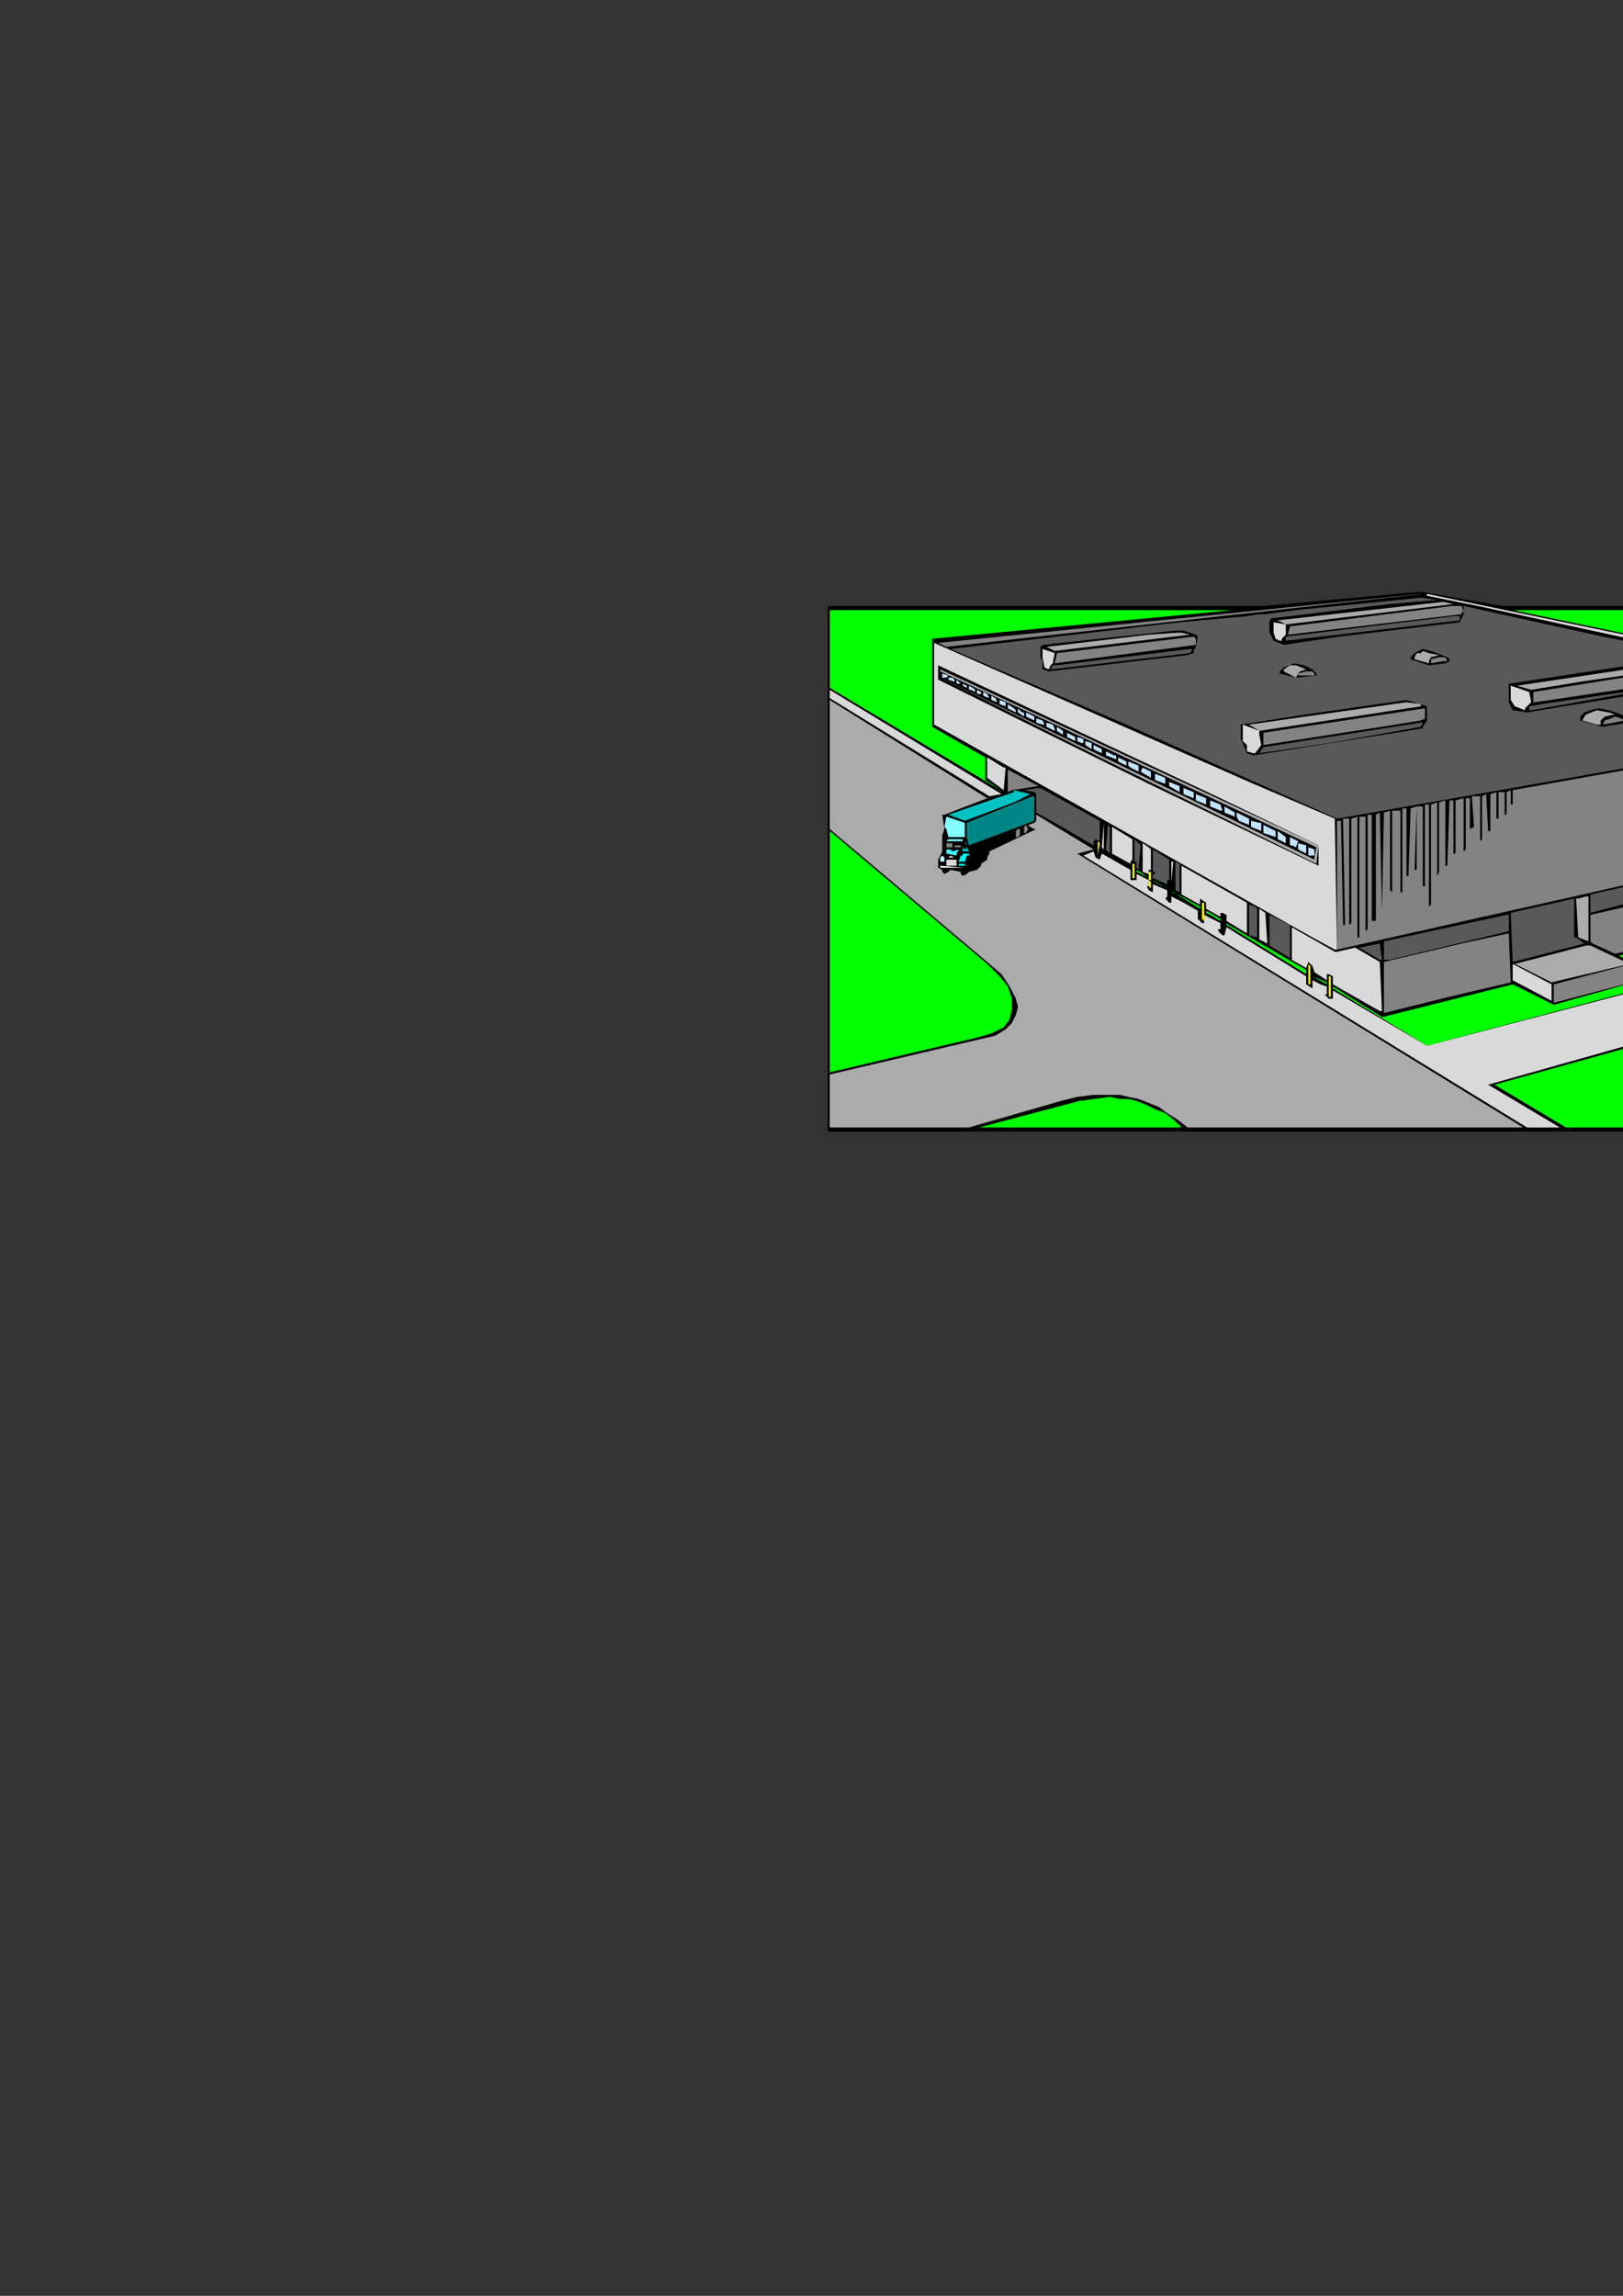 <?xml version="1.0" encoding="utf-8"?>
<!-- Created by UniConvertor 2.0rc4 (https://sk1project.net/) -->
<svg xmlns="http://www.w3.org/2000/svg" height="841.89pt" viewBox="0 0 595.276 841.89" width="595.276pt" version="1.1" xmlns:xlink="http://www.w3.org/1999/xlink" id="27f496d1-f60d-11ea-9db0-dcc15c148e23">

<rect x="0" y="0" width="595.276" height="841.89" fill="#333333" stroke="none"/>

<g>
	<g>
		<path style="stroke:#000000;stroke-width:0.0;stroke-miterlimit:10.433;fill:#000000;" d="M 551.078,222.225 L 754.334,222.225 754.334,414.969 303.614,414.969 303.614,222.225 463.382,222.225 521.126,216.969 551.078,222.225 Z" />
		<path style="stroke:#000000;stroke-width:0.0;stroke-miterlimit:10.433;fill:#838383;" d="M 521.846,217.761 L 386.846,232.737 347.102,237.201 344.078,235.761 521.126,217.761 521.846,217.761 521.846,217.761 Z" />
		<path style="stroke:#000000;stroke-width:0.0;stroke-miterlimit:10.433;fill:#d9d9d9;" d="M 721.358,259.017 L 716.822,260.457 715.382,259.737 661.382,247.713 608.102,236.481 542.078,222.225 523.358,218.481 523.358,217.761 642.59,242.457 721.358,259.017 Z" />
		<path style="stroke:#000000;stroke-width:0.0;stroke-miterlimit:10.433;fill:#595959;" d="M 509.822,221.505 L 466.334,226.761 465.614,227.481 465.614,232.017 467.126,234.969 470.87,236.481 491.102,233.457 535.382,228.201 535.382,228.201 536.102,226.761 536.822,225.249 536.822,222.225 587.87,233.457 622.358,240.225 622.358,240.225 553.382,250.737 553.382,251.457 553.382,256.713 553.382,257.505 554.822,260.457 560.078,261.249 628.334,250.017 633.59,249.225 635.102,246.993 635.102,243.249 714.59,260.457 689.822,264.993 571.382,286.017 490.382,300.201 413.126,265.713 348.614,237.993 432.638,228.201 457.334,225.969 461.87,225.249 464.102,225.249 475.334,223.737 521.126,219.201 527.102,219.993 509.822,221.505 Z" />
		<path style="stroke:#000000;stroke-width:0.0;stroke-miterlimit:10.433;fill:#ababab;" d="M 533.078,221.505 L 471.59,228.993 468.638,227.481 529.334,220.713 533.078,221.505 533.078,221.505 Z" />
		<path style="stroke:#000000;stroke-width:0.0;stroke-miterlimit:10.433;fill:#838383;" d="M 536.822,224.457 L 536.102,224.457 536.102,225.249 472.382,232.737 473.102,229.713 532.358,222.225 535.382,222.225 536.102,222.225 536.822,224.457 Z" />
		<path style="stroke:#000000;stroke-width:0.0;stroke-miterlimit:10.433;fill:#00ff00;" d="M 753.614,223.737 L 753.614,322.017 523.358,383.505 488.87,362.481 488.87,361.761 506.87,372.993 554.822,360.969 569.87,368.457 599.102,360.249 599.102,353.481 593.846,350.457 708.614,322.017 708.614,300.201 723.59,296.457 723.59,259.017 554.822,223.737 753.614,223.737 Z" />
		<path style="stroke:#000000;stroke-width:0.0;stroke-miterlimit:10.433;fill:#00ff00;" d="M 341.846,234.249 L 341.846,266.505 361.358,277.737 361.358,286.017 368.126,290.481 368.126,290.481 304.334,252.249 304.334,223.737 452.078,223.737 341.846,234.249 Z" />
		<path style="stroke:#000000;stroke-width:0.0;stroke-miterlimit:10.433;fill:#595959;" d="M 535.382,227.481 L 471.59,234.969 471.59,233.457 533.078,225.969 534.59,225.969 535.382,225.969 535.382,227.481 Z" />
		<path style="stroke:#000000;stroke-width:0.0;stroke-miterlimit:10.433;fill:#d9d9d9;" d="M 471.59,229.713 L 471.59,232.737 470.078,234.249 470.078,234.969 469.358,234.969 467.846,234.249 467.846,234.249 467.126,232.017 467.126,228.201 471.59,228.993 471.59,229.713 Z" />
		<path style="stroke:#000000;stroke-width:0.0;stroke-miterlimit:10.433;fill:#000000;" d="M 438.614,232.737 L 439.334,233.457 438.614,237.201 437.822,238.713 437.822,239.505 435.59,240.225 384.614,246.201 382.382,245.481 382.382,242.457 381.59,241.017 381.59,237.201 382.382,236.481 431.126,231.225 434.078,231.225 438.614,232.737 Z" />
		<path style="stroke:#000000;stroke-width:0.0;stroke-miterlimit:10.433;fill:#ababab;" d="M 436.382,232.737 L 386.846,238.713 383.822,237.201 421.334,232.737 431.846,232.017 433.358,232.017 436.382,232.737 Z" />
		<path style="stroke:#000000;stroke-width:0.0;stroke-miterlimit:10.433;fill:#838383;" d="M 438.614,236.481 L 386.846,243.249 387.638,239.505 437.822,233.457 438.614,234.249 438.614,236.481 Z" />
		<path style="stroke:#000000;stroke-width:0.0;stroke-miterlimit:10.433;fill:#d9d9d9;" d="M 489.59,300.201 L 489.59,300.993 490.382,348.225 489.59,348.225 481.382,343.761 397.358,296.457 342.638,265.713 342.638,236.481 342.638,235.761 458.126,286.737 489.59,300.201 Z" />
		<path style="stroke:#000000;stroke-width:0.0;stroke-miterlimit:10.433;fill:#d9d9d9;" d="M 386.126,243.249 L 385.334,243.969 384.614,245.481 383.102,244.761 382.382,241.017 382.382,237.993 386.846,239.505 386.126,243.249 Z" />
		<path style="stroke:#000000;stroke-width:0.0;stroke-miterlimit:10.433;fill:#595959;" d="M 437.102,238.713 L 436.382,239.505 385.334,245.481 386.126,243.969 387.638,243.969 436.382,237.993 437.102,237.993 437.102,238.713 Z" />
		<path style="stroke:#000000;stroke-width:0.0;stroke-miterlimit:10.433;fill:#000000;" d="M 530.846,241.017 L 531.638,241.737 531.638,242.457 530.126,243.249 524.078,243.969 517.382,241.737 517.382,241.017 518.822,239.505 520.334,238.713 521.846,237.993 524.87,238.713 530.846,241.017 Z" />
		<path style="stroke:#000000;stroke-width:0.0;stroke-miterlimit:10.433;fill:#ababab;" d="M 527.822,240.225 L 524.87,241.017 524.078,242.457 524.078,243.249 518.822,241.737 518.822,241.017 519.614,239.505 520.334,239.505 521.126,239.505 521.846,238.713 524.078,239.505 527.822,240.225 Z" />
		<path style="stroke:#000000;stroke-width:0.0;stroke-miterlimit:10.433;fill:#ababab;" d="M 630.566,242.457 L 631.358,242.457 579.59,250.017 561.59,252.969 556.334,251.457 591.614,246.201 623.87,241.017 628.334,241.737 630.566,242.457 Z" />
		<path style="stroke:#000000;stroke-width:0.0;stroke-miterlimit:10.433;fill:#838383;" d="M 530.846,242.457 L 529.334,242.457 524.87,243.249 524.87,241.737 527.822,241.017 530.126,241.017 530.846,242.457 Z" />
		<path style="stroke:#000000;stroke-width:0.0;stroke-miterlimit:10.433;fill:#838383;" d="M 634.382,244.761 L 634.382,246.993 583.334,254.481 563.102,257.505 562.382,257.505 562.382,253.761 562.382,253.761 632.87,242.457 633.59,243.249 634.382,244.761 Z" />
		<path style="stroke:#000000;stroke-width:0.0;stroke-miterlimit:10.433;fill:#000000;" d="M 481.382,245.481 L 482.822,246.993 482.822,247.713 482.822,247.713 475.334,248.505 469.358,246.993 469.358,246.201 470.87,244.761 473.102,243.969 474.614,243.249 478.358,243.969 481.382,245.481 Z" />
		<path style="stroke:#000000;stroke-width:0.0;stroke-miterlimit:10.433;fill:#ababab;" d="M 479.078,245.481 L 476.846,246.201 476.126,246.993 475.334,248.505 470.87,246.201 470.87,245.481 473.102,243.969 475.334,243.969 479.078,245.481 479.078,245.481 Z" />
		<path style="stroke:#000000;stroke-width:0.0;stroke-miterlimit:10.433;fill:#000000;" d="M 483.614,309.993 L 483.614,317.481 479.078,315.249 421.334,287.457 344.078,249.225 344.078,244.761 344.078,243.969 446.102,291.993 483.614,309.993 Z" />
		<path style="stroke:#000000;stroke-width:0.0;stroke-miterlimit:10.433;fill:#ababab;" d="M 483.614,309.993 L 482.822,316.761 438.614,295.017 404.846,278.457 344.87,248.505 344.87,245.481 441.638,290.481 483.614,309.993 Z" />
		<path style="stroke:#000000;stroke-width:0.0;stroke-miterlimit:10.433;fill:#000000;" d="M 482.822,310.713 L 482.102,314.457 482.102,315.249 428.102,288.969 344.87,248.505 344.87,246.201 383.822,264.201 482.822,310.713 Z" />
		<path style="stroke:#000000;stroke-width:0.0;stroke-miterlimit:10.433;fill:#838383;" d="M 482.102,246.993 L 482.102,247.713 476.126,247.713 476.126,246.993 479.078,246.201 479.87,246.201 481.382,246.201 482.102,246.993 Z" />
		<path style="stroke:#c2e3ff;stroke-width:0.0;stroke-miterlimit:10.433;fill:#c2e3ff;" d="M 347.102,248.505 L 345.59,248.505 345.59,246.993 347.822,247.713 347.102,248.505 Z" />
		<path style="stroke:#000000;stroke-width:0.0;stroke-miterlimit:10.433;fill:#595959;" d="M 632.87,248.505 L 604.358,252.969 561.59,260.457 560.87,260.457 560.87,259.017 565.334,258.225 632.078,248.505 632.87,248.505 632.87,248.505 Z" />
		<path style="stroke:#c2e3ff;stroke-width:0.0;stroke-miterlimit:10.433;fill:#c2e3ff;" d="M 350.126,249.225 L 350.126,250.017 347.822,249.225 347.822,248.505 349.334,248.505 350.126,249.225 Z" />
		<path style="stroke:#c2e3ff;stroke-width:0.0;stroke-miterlimit:10.433;fill:#c2e3ff;" d="M 352.358,250.737 L 352.358,250.737 350.846,250.737 350.846,249.225 351.638,250.017 352.358,250.737 Z" />
		<path style="stroke:#c2e3ff;stroke-width:0.0;stroke-miterlimit:10.433;fill:#c2e3ff;" d="M 354.59,252.249 L 353.078,251.457 353.078,251.457 353.078,250.737 354.59,251.457 354.59,252.249 Z" />
		<path style="stroke:#c2e3ff;stroke-width:0.0;stroke-miterlimit:10.433;fill:#c2e3ff;" d="M 357.614,252.969 L 357.614,253.761 356.102,252.969 355.382,252.969 355.382,251.457 356.822,252.249 357.614,252.969 Z" />
		<path style="stroke:#000000;stroke-width:0.0;stroke-miterlimit:10.433;fill:#d9d9d9;" d="M 561.59,257.505 L 560.87,258.225 559.358,259.737 559.358,260.457 555.614,259.017 554.102,256.713 554.102,251.457 560.87,253.761 561.59,257.505 Z" />
		<path style="stroke:#c2e3ff;stroke-width:0.0;stroke-miterlimit:10.433;fill:#c2e3ff;" d="M 359.846,253.761 L 359.846,254.481 358.334,254.481 358.334,253.761 358.334,252.969 359.846,253.761 359.846,253.761 Z" />
		<path style="stroke:#000000;stroke-width:0.0;stroke-miterlimit:10.433;fill:#d9d9d9;" d="M 362.87,291.993 L 304.334,255.993 304.334,252.969 367.334,291.201 362.87,291.993 Z" />
		<path style="stroke:#c2e3ff;stroke-width:0.0;stroke-miterlimit:10.433;fill:#c2e3ff;" d="M 362.87,255.993 L 362.87,255.993 360.638,255.201 360.638,253.761 362.078,254.481 362.87,255.993 Z" />
		<path style="stroke:#c2e3ff;stroke-width:0.0;stroke-miterlimit:10.433;fill:#c2e3ff;" d="M 365.822,257.505 L 363.59,256.713 363.59,255.201 365.102,255.993 365.822,257.505 Z" />
		<path style="stroke:#000000;stroke-width:0.0;stroke-miterlimit:10.433;fill:#000000;" d="M 523.358,263.481 L 523.358,264.201 521.846,266.505 521.846,267.225 521.126,267.225 459.638,277.017 457.334,276.225 455.822,272.481 455.102,270.969 455.102,265.713 479.078,261.969 515.87,256.713 523.358,259.017 523.358,263.481 Z" />
		<path style="stroke:#c2e3ff;stroke-width:0.0;stroke-miterlimit:10.433;fill:#c2e3ff;" d="M 368.846,259.017 L 368.846,259.017 366.614,258.225 366.614,256.713 368.846,257.505 368.846,259.017 Z" />
		<path style="stroke:#000000;stroke-width:0.0;stroke-miterlimit:10.433;fill:#ababab;" d="M 346.382,298.761 L 345.59,298.761 346.382,304.017 345.59,306.249 345.59,312.225 344.87,313.737 344.078,315.249 344.078,317.481 344.078,318.201 345.59,318.993 345.59,319.713 346.382,320.505 347.822,319.713 348.614,318.993 352.358,319.713 352.358,320.505 353.078,321.225 354.59,320.505 355.382,319.713 358.334,318.993 359.846,317.481 359.846,316.761 362.078,315.249 362.078,314.457 362.87,313.017 362.87,312.225 380.078,304.017 379.358,304.017 377.846,303.225 377.126,302.505 379.358,301.713 380.078,300.993 380.078,298.761 401.102,311.505 395.126,313.017 558.638,413.457 435.59,413.457 431.846,410.505 428.102,408.201 425.078,405.969 421.334,404.457 417.59,403.017 413.846,402.225 410.822,401.505 407.078,401.505 401.102,401.505 395.126,402.225 389.078,403.737 355.382,413.457 304.334,413.457 304.334,394.017 365.102,379.761 368.846,377.457 371.078,375.225 372.59,372.201 373.382,369.249 372.59,366.225 370.358,361.761 367.334,357.225 362.078,352.761 304.334,304.017 304.334,256.713 362.078,292.713 346.382,298.761 Z" />
		<path style="stroke:#000000;stroke-width:0.0;stroke-miterlimit:10.433;fill:#ababab;" d="M 521.126,259.017 L 461.87,268.017 458.126,265.713 515.87,257.505 521.126,258.225 521.126,259.017 Z" />
		<path style="stroke:#c2e3ff;stroke-width:0.0;stroke-miterlimit:10.433;fill:#c2e3ff;" d="M 372.59,260.457 L 372.59,261.249 369.638,259.737 369.638,258.225 371.87,259.737 372.59,260.457 Z" />
		<path style="stroke:#000000;stroke-width:0.0;stroke-miterlimit:10.433;fill:#838383;" d="M 522.638,263.481 L 521.126,264.201 506.87,266.505 463.382,273.201 463.382,268.737 467.846,268.017 522.638,259.737 522.638,263.481 522.638,263.481 Z" />
		<path style="stroke:#000000;stroke-width:0.0;stroke-miterlimit:10.433;fill:#000000;" d="M 594.566,261.969 L 596.87,263.481 596.87,264.201 596.87,264.993 587.87,266.505 579.59,264.201 579.59,262.761 581.102,261.249 583.334,260.457 586.358,259.737 590.102,260.457 594.566,261.969 Z" />
		<path style="stroke:#000000;stroke-width:0.0;stroke-miterlimit:10.433;fill:#838383;" d="M 722.87,296.457 L 722.078,296.457 722.078,264.201 720.566,264.201 720.566,296.457 719.126,297.249 719.126,267.225 718.334,268.017 718.334,297.249 716.822,297.249 716.822,266.505 716.102,267.225 715.382,297.969 713.87,297.969 713.87,265.713 713.87,265.713 713.078,298.761 710.846,298.761 710.846,271.761 710.126,273.201 710.126,299.481 707.822,299.481 707.822,270.249 707.102,270.969 707.102,299.481 704.87,300.201 704.87,268.737 704.078,268.737 704.078,300.201 701.846,300.993 701.846,274.713 701.126,274.713 701.126,300.993 698.822,301.713 698.822,278.457 698.102,278.457 698.102,301.713 695.87,302.505 695.87,273.201 695.87,272.481 695.078,302.505 692.846,302.505 692.846,274.713 692.846,274.713 692.126,282.993 692.126,303.225 690.614,303.225 690.614,303.225 690.614,282.993 689.822,282.993 689.822,304.017 688.382,304.017 687.59,304.017 687.59,286.017 687.59,286.017 686.87,304.017 685.358,304.737 685.358,283.713 684.566,283.713 684.566,304.737 682.334,305.457 682.334,286.737 681.614,286.737 681.614,305.457 679.382,306.249 679.382,286.737 678.59,286.737 678.59,306.249 676.358,306.249 676.358,289.761 675.566,290.481 675.566,306.969 673.334,307.761 673.334,297.249 672.614,297.249 672.614,307.761 670.382,307.761 670.382,297.249 669.59,298.761 669.59,308.481 667.358,308.481 667.358,291.201 666.566,291.201 666.566,308.481 665.126,309.201 665.126,294.225 664.334,294.225 663.614,309.201 662.102,309.993 662.102,299.481 660.59,299.481 660.59,309.993 659.078,310.713 659.078,296.457 658.358,296.457 658.358,310.713 656.126,310.713 656.126,302.505 655.334,302.505 655.334,311.505 653.102,311.505 653.102,306.969 652.382,306.969 652.382,311.505 650.87,312.225 490.382,348.225 490.382,300.993 491.822,300.993 492.614,339.225 493.334,339.225 492.614,300.201 494.846,300.201 494.846,339.225 495.638,338.505 495.638,300.201 497.87,299.481 497.87,343.761 498.59,343.761 498.59,299.481 500.822,299.481 500.822,341.457 501.614,340.737 501.614,298.761 503.126,298.761 503.126,337.713 504.638,337.713 504.638,298.761 506.078,297.969 506.87,333.969 506.87,333.969 507.59,297.969 509.822,297.249 509.822,326.481 510.614,327.201 510.614,297.249 513.638,297.249 513.638,327.201 514.358,327.201 514.358,296.457 515.87,296.457 515.87,321.225 516.59,321.225 517.382,296.457 519.614,295.737 518.822,318.993 519.614,318.993 519.614,295.737 521.846,295.737 521.846,324.969 522.638,324.969 522.638,295.017 524.078,295.017 524.078,332.457 524.87,331.737 524.87,295.017 527.102,294.225 527.102,321.225 527.822,319.713 527.822,294.225 530.126,293.505 530.126,317.481 530.846,317.481 531.638,293.505 533.078,293.505 533.078,313.017 533.87,313.017 533.87,293.505 536.822,292.713 536.822,311.505 536.822,312.225 537.614,311.505 537.614,292.713 539.126,292.713 539.126,304.017 540.638,303.225 539.846,291.993 542.87,291.993 542.87,308.481 543.59,307.761 543.59,291.993 545.102,291.201 545.822,304.737 546.614,304.737 546.614,291.201 548.846,290.481 548.846,300.201 549.638,300.201 549.638,290.481 551.87,290.481 551.87,298.761 552.59,298.761 552.59,290.481 554.102,289.761 554.102,295.017 554.822,295.017 554.822,289.761 722.87,259.737 722.87,296.457 Z" />
		<path style="stroke:#c2e3ff;stroke-width:0.0;stroke-miterlimit:10.433;fill:#c2e3ff;" d="M 375.614,261.249 L 375.614,262.761 373.382,261.249 373.382,259.737 374.822,261.249 375.614,261.249 Z" />
		<path style="stroke:#000000;stroke-width:0.0;stroke-miterlimit:10.433;fill:#ababab;" d="M 592.334,261.969 L 588.59,262.761 587.078,264.201 587.078,265.713 585.638,265.713 580.382,264.201 581.102,262.761 581.822,261.969 585.638,260.457 590.102,261.249 592.334,261.969 Z" />
		<path style="stroke:#c2e3ff;stroke-width:0.0;stroke-miterlimit:10.433;fill:#c2e3ff;" d="M 379.358,264.201 L 376.334,262.761 376.334,261.249 379.358,262.761 379.358,264.201 Z" />
		<path style="stroke:#000000;stroke-width:0.0;stroke-miterlimit:10.433;fill:#838383;" d="M 596.078,264.201 L 596.078,264.201 596.078,264.201 587.87,265.713 588.59,264.201 590.822,263.481 592.334,262.761 594.566,263.481 596.078,264.201 Z" />
		<path style="stroke:#c2e3ff;stroke-width:0.0;stroke-miterlimit:10.433;fill:#c2e3ff;" d="M 383.102,265.713 L 382.382,265.713 380.078,264.993 380.078,263.481 382.382,264.201 383.102,265.713 Z" />
		<path style="stroke:#000000;stroke-width:0.0;stroke-miterlimit:10.433;fill:#595959;" d="M 521.126,266.505 L 517.382,267.225 487.358,272.481 461.87,276.225 463.382,273.993 521.126,264.993 521.846,264.993 521.126,266.505 Z" />
		<path style="stroke:#c2e3ff;stroke-width:0.0;stroke-miterlimit:10.433;fill:#c2e3ff;" d="M 386.846,267.225 L 386.846,268.017 383.822,266.505 383.822,264.993 386.126,265.713 386.846,267.225 Z" />
		<path style="stroke:#000000;stroke-width:0.0;stroke-miterlimit:10.433;fill:#d9d9d9;" d="M 461.87,269.457 L 462.59,273.201 460.358,276.225 459.638,276.225 457.334,275.505 457.334,273.201 455.822,271.761 455.822,265.713 461.87,268.017 461.87,269.457 Z" />
		<path style="stroke:#c2e3ff;stroke-width:0.0;stroke-miterlimit:10.433;fill:#c2e3ff;" d="M 389.87,268.017 L 389.87,269.457 387.638,268.017 387.638,266.505 389.87,268.017 389.87,268.017 Z" />
		<path style="stroke:#c2e3ff;stroke-width:0.0;stroke-miterlimit:10.433;fill:#c2e3ff;" d="M 394.334,271.761 L 391.382,270.249 391.382,268.737 394.334,270.249 394.334,271.761 Z" />
		<path style="stroke:#c2e3ff;stroke-width:0.0;stroke-miterlimit:10.433;fill:#c2e3ff;" d="M 397.358,272.481 L 397.358,272.481 396.638,272.481 395.126,271.761 395.126,270.249 397.358,270.969 397.358,272.481 Z" />
		<path style="stroke:#c2e3ff;stroke-width:0.0;stroke-miterlimit:10.433;fill:#c2e3ff;" d="M 400.382,273.201 L 400.382,273.993 400.382,274.713 398.078,273.201 398.078,271.761 400.382,272.481 400.382,273.201 Z" />
		<path style="stroke:#c2e3ff;stroke-width:0.0;stroke-miterlimit:10.433;fill:#c2e3ff;" d="M 404.126,276.225 L 402.614,275.505 401.102,274.713 401.102,273.201 404.126,274.713 404.126,276.225 Z" />
		<path style="stroke:#c2e3ff;stroke-width:0.0;stroke-miterlimit:10.433;fill:#c2e3ff;" d="M 409.382,277.017 L 409.382,278.457 405.638,277.017 405.638,275.505 408.59,277.017 409.382,277.017 Z" />
		<path style="stroke:#c2e3ff;stroke-width:0.0;stroke-miterlimit:10.433;fill:#c2e3ff;" d="M 413.126,280.761 L 410.102,279.249 410.102,278.457 410.102,277.737 413.126,279.249 413.126,280.761 Z" />
		<path style="stroke:#000000;stroke-width:0.0;stroke-miterlimit:10.433;fill:#d9d9d9;" d="M 368.846,281.481 L 368.126,289.761 362.078,285.225 362.078,277.737 368.126,281.481 368.846,281.481 Z" />
		<path style="stroke:#c2e3ff;stroke-width:0.0;stroke-miterlimit:10.433;fill:#c2e3ff;" d="M 417.59,282.993 L 414.638,281.481 413.846,280.761 413.846,279.249 417.59,280.761 417.59,282.993 Z" />
		<path style="stroke:#c2e3ff;stroke-width:0.0;stroke-miterlimit:10.433;fill:#c2e3ff;" d="M 422.126,285.225 L 418.382,282.993 419.102,281.481 422.126,282.993 422.126,285.225 Z" />
		<path style="stroke:#000000;stroke-width:0.0;stroke-miterlimit:10.433;fill:#838383;" d="M 371.078,289.761 L 369.638,290.481 369.638,290.481 369.638,289.761 369.638,282.201 380.87,288.249 371.078,289.761 Z" />
		<path style="stroke:#c2e3ff;stroke-width:0.0;stroke-miterlimit:10.433;fill:#c2e3ff;" d="M 427.382,286.737 L 427.382,286.737 427.382,287.457 423.638,286.017 423.638,283.713 427.382,285.225 427.382,286.737 Z" />
		<path style="stroke:#c2e3ff;stroke-width:0.0;stroke-miterlimit:10.433;fill:#c2e3ff;" d="M 432.638,290.481 L 428.822,288.249 428.822,286.737 432.638,288.249 432.638,290.481 Z" />
		<path style="stroke:#000000;stroke-width:0.0;stroke-miterlimit:10.433;fill:#595959;" d="M 403.334,308.481 L 401.822,307.761 401.102,308.481 401.102,309.993 386.846,301.713 380.078,297.969 380.078,291.201 379.358,290.481 375.614,289.761 375.614,289.761 375.614,289.761 380.87,288.969 381.59,288.969 403.334,300.993 403.334,308.481 Z" />
		<path style="stroke:#c2e3ff;stroke-width:0.0;stroke-miterlimit:10.433;fill:#c2e3ff;" d="M 437.822,292.713 L 434.078,291.201 434.078,288.969 437.822,290.481 437.822,292.713 Z" />
		<path style="stroke:#000000;stroke-width:0.0;stroke-miterlimit:10.433;fill:#00c2c2;" d="M 371.87,294.225 L 353.87,300.993 347.822,298.761 371.87,290.481 371.87,289.761 377.846,291.201 371.87,294.225 Z" />
		<path style="stroke:#c2e3ff;stroke-width:0.0;stroke-miterlimit:10.433;fill:#c2e3ff;" d="M 442.358,295.017 L 438.614,293.505 438.614,291.201 442.358,292.713 442.358,295.017 Z" />
		<path style="stroke:#000000;stroke-width:0.0;stroke-miterlimit:10.433;fill:#028585;" d="M 379.358,300.993 L 355.382,309.993 354.59,306.969 354.59,301.713 378.638,291.993 379.358,291.993 379.358,300.993 Z" />
		<path style="stroke:#c2e3ff;stroke-width:0.0;stroke-miterlimit:10.433;fill:#c2e3ff;" d="M 448.334,297.249 L 447.614,297.249 443.87,295.737 443.87,294.225 443.87,293.505 447.614,295.017 448.334,297.249 Z" />
		<path style="stroke:#c2e3ff;stroke-width:0.0;stroke-miterlimit:10.433;fill:#c2e3ff;" d="M 452.87,299.481 L 449.126,297.969 449.126,296.457 449.126,295.737 452.87,297.969 452.87,299.481 Z" />
		<path style="stroke:#c2e3ff;stroke-width:0.0;stroke-miterlimit:10.433;fill:#c2e3ff;" d="M 458.126,301.713 L 458.126,302.505 454.382,300.993 453.59,299.481 453.59,297.969 458.126,300.201 458.126,301.713 Z" />
		<path style="stroke:#000000;stroke-width:0.0;stroke-miterlimit:10.433;fill:#83ffff;" d="M 353.87,306.969 L 351.638,306.969 347.822,306.969 347.102,304.017 346.382,303.225 347.102,299.481 353.87,301.713 353.87,306.969 Z" />
		<path style="stroke:#000000;stroke-width:0.0;stroke-miterlimit:10.433;fill:#595959;" d="M 708.614,305.457 L 600.614,330.225 583.334,334.761 583.334,334.761 583.334,327.993 707.102,300.201 708.614,300.201 708.614,305.457 Z" />
		<path style="stroke:#c2e3ff;stroke-width:0.0;stroke-miterlimit:10.433;fill:#c2e3ff;" d="M 462.59,301.713 L 462.59,302.505 462.59,304.737 458.846,303.225 458.846,300.993 461.87,301.713 462.59,301.713 Z" />
		<path style="stroke:#000000;stroke-width:0.0;stroke-miterlimit:10.433;fill:#d9d9d9;" d="M 404.846,311.505 L 404.126,310.713 404.846,301.713 404.846,301.713 404.846,311.505 Z" />
		<path style="stroke:#000000;stroke-width:0.0;stroke-miterlimit:10.433;fill:#595959;" d="M 407.078,313.017 L 406.358,312.225 405.638,311.505 406.358,302.505 407.078,303.225 407.078,313.017 Z" />
		<path style="stroke:#000000;stroke-width:0.0;stroke-miterlimit:10.433;fill:#838383;" d="M 376.334,305.457 L 375.614,305.457 375.614,304.737 375.614,303.225 376.334,302.505 377.126,304.017 376.334,305.457 Z" />
		<path style="stroke:#c2e3ff;stroke-width:0.0;stroke-miterlimit:10.433;fill:#c2e3ff;" d="M 467.846,306.969 L 463.382,305.457 463.382,302.505 467.846,304.737 467.846,306.969 Z" />
		<path style="stroke:#000000;stroke-width:0.0;stroke-miterlimit:10.433;fill:#d9d9d9;" d="M 415.358,315.249 L 414.638,315.969 414.638,316.761 407.87,313.017 407.87,303.225 415.358,307.761 415.358,315.249 Z" />
		<path style="stroke:#000000;stroke-width:0.0;stroke-miterlimit:10.433;fill:#838383;" d="M 374.102,306.249 L 373.382,306.969 372.59,306.969 372.59,306.249 372.59,304.737 373.382,304.017 374.102,304.017 374.102,306.249 Z" />
		<path style="stroke:#000000;stroke-width:0.0;stroke-miterlimit:10.433;fill:#000000;" d="M 378.638,304.737 L 377.846,304.737 377.846,304.737 377.846,304.017 378.638,304.017 378.638,304.737 Z" />
		<path style="stroke:#000000;stroke-width:0.0;stroke-miterlimit:10.433;fill:#00ff00;" d="M 358.334,380.481 L 304.334,393.225 304.334,304.737 362.078,353.481 366.614,358.017 369.638,361.761 371.078,366.225 371.078,369.969 370.358,373.713 368.126,376.737 363.59,378.969 358.334,380.481 Z" />
		<path style="stroke:#c2e3ff;stroke-width:0.0;stroke-miterlimit:10.433;fill:#c2e3ff;" d="M 471.59,309.201 L 468.638,307.761 468.638,306.969 468.638,304.737 471.59,306.969 471.59,309.201 Z" />
		<path style="stroke:#d9d9d9;stroke-width:0.0;stroke-miterlimit:10.433;fill:#d9d9d9;" d="M 346.382,311.505 L 346.382,305.457 346.382,305.457 346.382,308.481 346.382,311.505 Z" />
		<path style="stroke:#000000;stroke-width:0.0;stroke-miterlimit:10.433;fill:#000000;" d="M 370.358,306.249 L 371.87,307.761 366.614,309.993 360.638,312.225 360.638,312.225 360.638,313.017 361.358,313.017 361.358,314.457 359.126,315.969 358.334,317.481 355.382,318.993 355.382,318.201 356.822,315.249 356.102,311.505 356.102,311.505 356.102,310.713 356.102,310.713 358.334,312.225 358.334,312.225 358.334,309.993 358.334,309.993 370.358,305.457 370.358,305.457 370.358,306.249 Z" />
		<path style="stroke:#000000;stroke-width:0.0;stroke-miterlimit:10.433;fill:#000000;" d="M 374.822,306.249 L 374.822,306.249 374.822,306.249 374.822,306.249 374.822,306.249 Z" />
		<path style="stroke:#000000;stroke-width:0.0;stroke-miterlimit:10.433;fill:#838383;" d="M 708.614,321.225 L 605.87,346.713 592.334,349.737 584.126,345.993 583.334,345.201 583.334,335.481 599.822,331.737 691.334,309.993 707.822,306.249 708.614,306.249 708.614,321.225 Z" />
		<path style="stroke:#c2e3ff;stroke-width:0.0;stroke-miterlimit:10.433;fill:#c2e3ff;" d="M 475.334,310.713 L 475.334,310.713 473.822,309.993 473.102,309.993 473.102,306.969 476.126,308.481 475.334,310.713 Z" />
		<path style="stroke:#000000;stroke-width:0.0;stroke-miterlimit:10.433;fill:#83ffff;" d="M 353.078,307.761 L 353.078,308.481 352.358,308.481 347.102,308.481 347.822,307.761 348.614,307.761 353.078,307.761 353.078,307.761 Z" />
		<path style="stroke:#000000;stroke-width:0.0;stroke-miterlimit:10.433;fill:#595959;" d="M 418.382,309.993 L 417.59,318.201 417.59,318.993 417.59,318.993 416.87,318.201 416.87,316.761 416.87,315.969 416.078,315.969 416.078,315.969 416.078,307.761 417.59,309.201 418.382,309.993 Z" />
		<path style="stroke:#000000;stroke-width:0.0;stroke-miterlimit:10.433;fill:#00c2c2;" d="M 354.59,310.713 L 355.382,312.225 353.078,312.225 351.638,313.737 351.638,315.249 351.638,313.737 353.078,312.225 353.078,311.505 353.078,309.993 353.078,309.993 353.078,310.713 353.87,311.505 353.87,311.505 354.59,310.713 354.59,309.201 353.87,308.481 353.87,308.481 354.59,309.993 354.59,310.713 Z" />
		<path style="stroke:#000000;stroke-width:0.0;stroke-miterlimit:10.433;fill:#ffff00;" d="M 402.614,313.737 L 402.614,313.737 402.614,308.481 403.334,309.201 402.614,313.737 Z" />
		<path style="stroke:#c2e3ff;stroke-width:0.0;stroke-miterlimit:10.433;fill:#c2e3ff;" d="M 479.078,313.017 L 476.126,311.505 476.126,309.201 479.078,309.993 479.078,313.017 Z" />
		<path style="stroke:#838383;stroke-width:0.0;stroke-miterlimit:10.433;fill:#838383;" d="M 349.334,309.201 L 349.334,310.713 347.102,310.713 347.102,309.201 348.614,309.201 349.334,309.201 Z" />
		<path style="stroke:#000000;stroke-width:0.0;stroke-miterlimit:10.433;fill:#d9d9d9;" d="M 422.126,311.505 L 422.126,318.993 421.334,318.993 421.334,319.713 421.334,320.505 419.102,319.713 419.102,309.201 421.334,310.713 422.126,311.505 Z" />
		<path style="stroke:#838383;stroke-width:0.0;stroke-miterlimit:10.433;fill:#838383;" d="M 352.358,310.713 L 350.126,310.713 350.126,310.713 350.126,309.993 352.358,309.993 352.358,310.713 Z" />
		<path style="stroke:#c2e3ff;stroke-width:0.0;stroke-miterlimit:10.433;fill:#c2e3ff;" d="M 482.102,313.737 L 479.87,313.737 479.87,310.713 482.102,311.505 482.102,313.737 Z" />
		<path style="stroke:#000000;stroke-width:0.0;stroke-miterlimit:10.433;fill:#3fffff;" d="M 349.334,312.225 L 351.638,311.505 350.846,313.017 350.846,313.737 347.102,313.017 347.102,311.505 348.614,311.505 349.334,312.225 Z" />
		<path style="stroke:#000000;stroke-width:0.0;stroke-miterlimit:10.433;fill:#ababab;" d="M 414.638,318.201 L 404.126,311.505 404.126,311.505 414.638,318.201 Z" />
		<path style="stroke:#000000;stroke-width:0.0;stroke-miterlimit:10.433;fill:#595959;" d="M 428.822,315.249 L 428.822,322.737 428.822,322.737 428.102,322.737 428.102,323.457 428.102,324.249 422.846,322.017 422.846,320.505 423.638,320.505 423.638,320.505 423.638,319.713 422.846,319.713 422.846,318.993 422.846,311.505 428.822,315.249 428.822,315.249 Z" />
		<path style="stroke:#000000;stroke-width:0.0;stroke-miterlimit:10.433;fill:#d9d9d9;" d="M 401.822,314.457 L 403.334,315.249 404.126,313.017 414.638,318.993 414.638,321.225 414.638,322.017 414.638,322.737 416.078,322.737 416.87,322.737 416.87,320.505 421.334,322.737 421.334,324.969 420.614,324.969 421.334,326.481 422.846,327.201 422.846,326.481 422.846,324.249 428.102,326.481 428.102,328.713 427.382,329.505 428.822,331.017 428.822,331.017 429.614,331.017 429.614,331.017 429.614,330.225 429.614,328.713 434.078,331.017 439.334,333.969 439.334,336.993 440.846,338.505 441.638,338.505 441.638,338.505 441.638,338.505 441.638,336.201 441.638,335.481 447.614,338.505 447.614,340.737 447.614,340.737 446.822,340.737 446.822,341.457 448.334,342.969 449.126,342.969 449.846,340.017 479.078,358.017 479.078,360.249 479.078,360.969 481.382,362.481 481.382,362.481 481.382,361.761 481.382,359.457 484.334,360.969 486.638,361.761 486.638,364.713 485.846,364.713 485.846,364.713 487.358,366.225 488.078,366.225 488.87,366.225 488.87,363.201 523.358,383.505 635.102,354.201 665.846,345.993 694.358,338.505 753.614,322.737 753.614,339.225 545.822,397.761 572.102,413.457 560.078,413.457 397.358,313.737 401.102,312.225 401.822,314.457 Z" />
		<path style="stroke:#000000;stroke-width:0.0;stroke-miterlimit:10.433;fill:#00ffff;" d="M 355.382,313.737 L 355.382,314.457 355.382,313.737 354.59,313.737 353.87,315.969 353.87,317.481 353.87,317.481 351.638,317.481 351.638,315.969 351.638,316.761 353.87,316.761 353.87,315.969 353.078,315.969 351.638,315.969 352.358,313.737 353.078,313.737 353.078,313.017 353.87,313.017 355.382,313.017 355.382,313.737 Z" />
		<path style="stroke:#000000;stroke-width:0.0;stroke-miterlimit:10.433;fill:#c2ffff;" d="M 346.382,315.969 L 345.59,315.969 344.87,315.969 344.87,314.457 345.59,313.737 346.382,314.457 346.382,315.969 Z" />
		<path style="stroke:#d9d9d9;stroke-width:0.0;stroke-miterlimit:10.433;fill:#d9d9d9;" d="M 347.822,314.457 L 348.614,313.737 350.126,314.457 347.822,314.457 Z" />
		<path style="stroke:#d9d9d9;stroke-width:0.0;stroke-miterlimit:10.433;fill:#d9d9d9;" d="M 350.846,317.481 L 347.102,317.481 347.102,315.249 350.846,315.249 350.846,317.481 Z" />
		<path style="stroke:#000000;stroke-width:0.0;stroke-miterlimit:10.433;fill:#3fffff;" d="M 355.382,315.249 L 355.382,315.249 355.382,315.969 355.382,315.969 355.382,315.249 Z" />
		<path style="stroke:#000000;stroke-width:0.0;stroke-miterlimit:10.433;fill:#d9d9d9;" d="M 429.614,323.457 L 429.614,323.457 429.614,323.457 429.614,315.969 430.334,315.969 429.614,323.457 Z" />
		<path style="stroke:#ffffff;stroke-width:0.0;stroke-miterlimit:10.433;fill:#ffffff;" d="M 344.87,315.969 L 345.59,315.969 344.87,315.969 Z" />
		<path style="stroke:#ffffff;stroke-width:0.0;stroke-miterlimit:10.433;fill:#ffffff;" d="M 352.358,315.969 L 353.078,315.969 352.358,315.969 Z" />
		<path style="stroke:#000000;stroke-width:0.0;stroke-miterlimit:10.433;fill:#595959;" d="M 432.638,317.481 L 432.638,327.201 431.126,326.481 431.126,324.969 431.126,315.969 432.638,316.761 432.638,317.481 Z" />
		<path style="stroke:#000000;stroke-width:0.0;stroke-miterlimit:10.433;fill:#ffff00;" d="M 416.078,316.761 L 416.078,318.993 416.078,322.017 415.358,322.017 415.358,321.225 415.358,316.761 416.078,316.761 416.078,316.761 Z" />
		<path style="stroke:#ffffff;stroke-width:0.0;stroke-miterlimit:10.433;fill:#ffffff;" d="M 344.87,316.761 L 346.382,316.761 344.87,316.761 Z" />
		<path style="stroke:#000000;stroke-width:0.0;stroke-miterlimit:10.433;fill:#d9d9d9;" d="M 457.334,331.017 L 457.334,342.249 449.846,337.713 449.846,335.481 448.334,334.761 447.614,334.761 447.614,334.761 447.614,334.761 447.614,336.201 442.358,333.249 442.358,333.249 442.358,331.017 440.126,329.505 440.126,329.505 440.126,330.225 440.126,331.737 433.358,327.993 433.358,317.481 457.334,331.017 457.334,331.017 Z" />
		<path style="stroke:#000000;stroke-width:0.0;stroke-miterlimit:10.433;fill:#ffffff;" d="M 347.822,318.201 L 344.87,318.201 344.87,317.481 353.87,318.201 347.822,318.201 Z" />
		<path style="stroke:#000000;stroke-width:0.0;stroke-miterlimit:10.433;fill:#00ff00;" d="M 416.87,319.713 L 416.87,318.993 421.334,322.017 416.87,319.713 Z" />
		<path style="stroke:#000000;stroke-width:0.0;stroke-miterlimit:10.433;fill:#ffff00;" d="M 422.126,320.505 L 422.126,322.737 421.334,322.737 422.126,323.457 422.126,325.761 422.126,325.761 421.334,324.969 421.334,319.713 422.126,319.713 422.126,320.505 Z" />
		<path style="stroke:#000000;stroke-width:0.0;stroke-miterlimit:10.433;fill:#00ff00;" d="M 428.102,325.761 L 428.102,325.761 423.638,323.457 422.846,322.737 428.102,325.761 428.102,325.761 Z" />
		<path style="stroke:#000000;stroke-width:0.0;stroke-miterlimit:10.433;fill:#ffff00;" d="M 428.822,330.225 L 428.822,329.505 428.822,329.505 428.822,324.249 428.822,324.249 428.822,330.225 Z" />
		<path style="stroke:#000000;stroke-width:0.0;stroke-miterlimit:10.433;fill:#00ff00;" d="M 440.126,332.457 L 440.126,333.249 430.334,327.201 430.334,327.201 429.614,327.201 431.846,327.993 440.126,332.457 Z" />
		<path style="stroke:#000000;stroke-width:0.0;stroke-miterlimit:10.433;fill:#ababab;" d="M 582.614,345.201 L 578.87,343.761 578.078,329.505 578.87,329.505 578.87,329.505 581.822,328.713 582.614,328.713 582.614,345.201 Z" />
		<path style="stroke:#000000;stroke-width:0.0;stroke-miterlimit:10.433;fill:#595959;" d="M 577.358,343.761 L 578.078,343.761 581.102,345.993 554.822,352.761 554.102,334.761 577.358,329.505 577.358,329.505 577.358,343.761 Z" />
		<path style="stroke:#000000;stroke-width:0.0;stroke-miterlimit:10.433;fill:#ffff00;" d="M 441.638,337.713 L 440.846,336.993 440.846,331.017 441.638,331.017 441.638,337.713 Z" />
		<path style="stroke:#000000;stroke-width:0.0;stroke-miterlimit:10.433;fill:#595959;" d="M 461.078,333.249 L 461.078,343.761 458.126,342.969 458.126,342.249 458.126,331.737 460.358,332.457 461.078,333.249 Z" />
		<path style="stroke:#000000;stroke-width:0.0;stroke-miterlimit:10.433;fill:#d9d9d9;" d="M 464.822,345.993 L 461.87,344.481 461.87,333.249 464.102,334.761 464.822,345.993 Z" />
		<path style="stroke:#000000;stroke-width:0.0;stroke-miterlimit:10.433;fill:#00ff00;" d="M 447.614,337.713 L 443.87,335.481 442.358,334.761 442.358,333.969 447.614,336.993 447.614,337.713 Z" />
		<path style="stroke:#000000;stroke-width:0.0;stroke-miterlimit:10.433;fill:#595959;" d="M 553.382,341.457 L 509.822,351.969 507.59,351.969 507.59,351.969 507.59,345.201 552.59,335.481 553.382,335.481 553.382,341.457 Z" />
		<path style="stroke:#000000;stroke-width:0.0;stroke-miterlimit:10.433;fill:#ffff00;" d="M 448.334,341.457 L 448.334,341.457 448.334,335.481 448.334,335.481 448.334,341.457 Z" />
		<path style="stroke:#000000;stroke-width:0.0;stroke-miterlimit:10.433;fill:#595959;" d="M 473.102,340.017 L 473.102,351.249 465.614,346.713 465.614,346.713 465.614,335.481 473.102,339.225 473.102,340.017 Z" />
		<path style="stroke:#000000;stroke-width:0.0;stroke-miterlimit:10.433;fill:#00ff00;" d="M 479.078,355.713 L 479.078,356.505 479.078,357.225 449.846,339.225 449.846,338.505 450.638,339.225 479.078,355.713 Z" />
		<path style="stroke:#000000;stroke-width:0.0;stroke-miterlimit:10.433;fill:#00ff00;" d="M 753.614,413.457 L 574.334,413.457 548.126,397.761 753.614,340.737 753.614,413.457 Z" />
		<path style="stroke:#000000;stroke-width:0.0;stroke-miterlimit:10.433;fill:#d9d9d9;" d="M 490.382,349.017 L 497.078,347.505 506.078,352.761 506.87,370.761 506.87,370.761 506.078,370.761 488.87,360.969 488.87,358.017 487.358,357.225 486.638,357.225 486.638,358.017 486.638,359.457 482.102,356.505 481.382,354.201 479.87,352.761 479.87,352.761 479.078,354.993 473.822,351.969 473.822,340.017 489.59,349.017 490.382,349.017 Z" />
		<path style="stroke:#000000;stroke-width:0.0;stroke-miterlimit:10.433;fill:#838383;" d="M 554.102,360.249 L 531.638,365.505 507.59,371.481 507.59,353.481 507.59,352.761 536.102,345.993 553.382,342.249 553.382,342.249 554.102,360.249 Z" />
		<path style="stroke:#000000;stroke-width:0.0;stroke-miterlimit:10.433;fill:#595959;" d="M 506.87,351.969 L 506.078,351.969 498.59,347.505 506.078,345.993 506.078,345.993 506.87,351.969 Z" />
		<path style="stroke:#000000;stroke-width:0.0;stroke-miterlimit:10.433;fill:#ababab;" d="M 597.59,353.481 L 569.078,360.249 555.614,353.481 581.822,346.713 583.334,346.713 597.59,353.481 Z" />
		<path style="stroke:#000000;stroke-width:0.0;stroke-miterlimit:10.433;fill:#d9d9d9;" d="M 569.078,367.017 L 569.078,367.017 554.822,359.457 554.822,353.481 569.078,360.969 569.078,367.017 Z" />
		<path style="stroke:#000000;stroke-width:0.0;stroke-miterlimit:10.433;fill:#ffff00;" d="M 480.59,360.969 L 479.87,360.969 479.87,353.481 480.59,354.201 480.59,360.969 Z" />
		<path style="stroke:#000000;stroke-width:0.0;stroke-miterlimit:10.433;fill:#838383;" d="M 598.382,360.249 L 569.87,367.737 569.87,360.969 598.382,353.481 598.382,354.201 598.382,360.249 Z" />
		<path style="stroke:#000000;stroke-width:0.0;stroke-miterlimit:10.433;fill:#00ff00;" d="M 486.638,360.969 L 481.382,358.017 481.382,358.017 486.638,360.249 486.638,360.969 Z" />
		<path style="stroke:#000000;stroke-width:0.0;stroke-miterlimit:10.433;fill:#ffff00;" d="M 488.078,365.505 L 487.358,365.505 487.358,358.017 488.078,358.017 488.078,365.505 Z" />
		<path style="stroke:#000000;stroke-width:0.0;stroke-miterlimit:10.433;fill:#00ff00;" d="M 433.358,413.457 L 359.126,413.457 395.846,403.737 401.102,403.017 407.078,402.225 410.822,403.017 413.846,403.017 416.87,403.737 420.614,405.249 423.638,406.761 427.382,408.201 430.334,410.505 433.358,413.457 Z" />
	</g>
</g>
<g>
</g>
<g>
</g>
<g>
</g>
</svg>